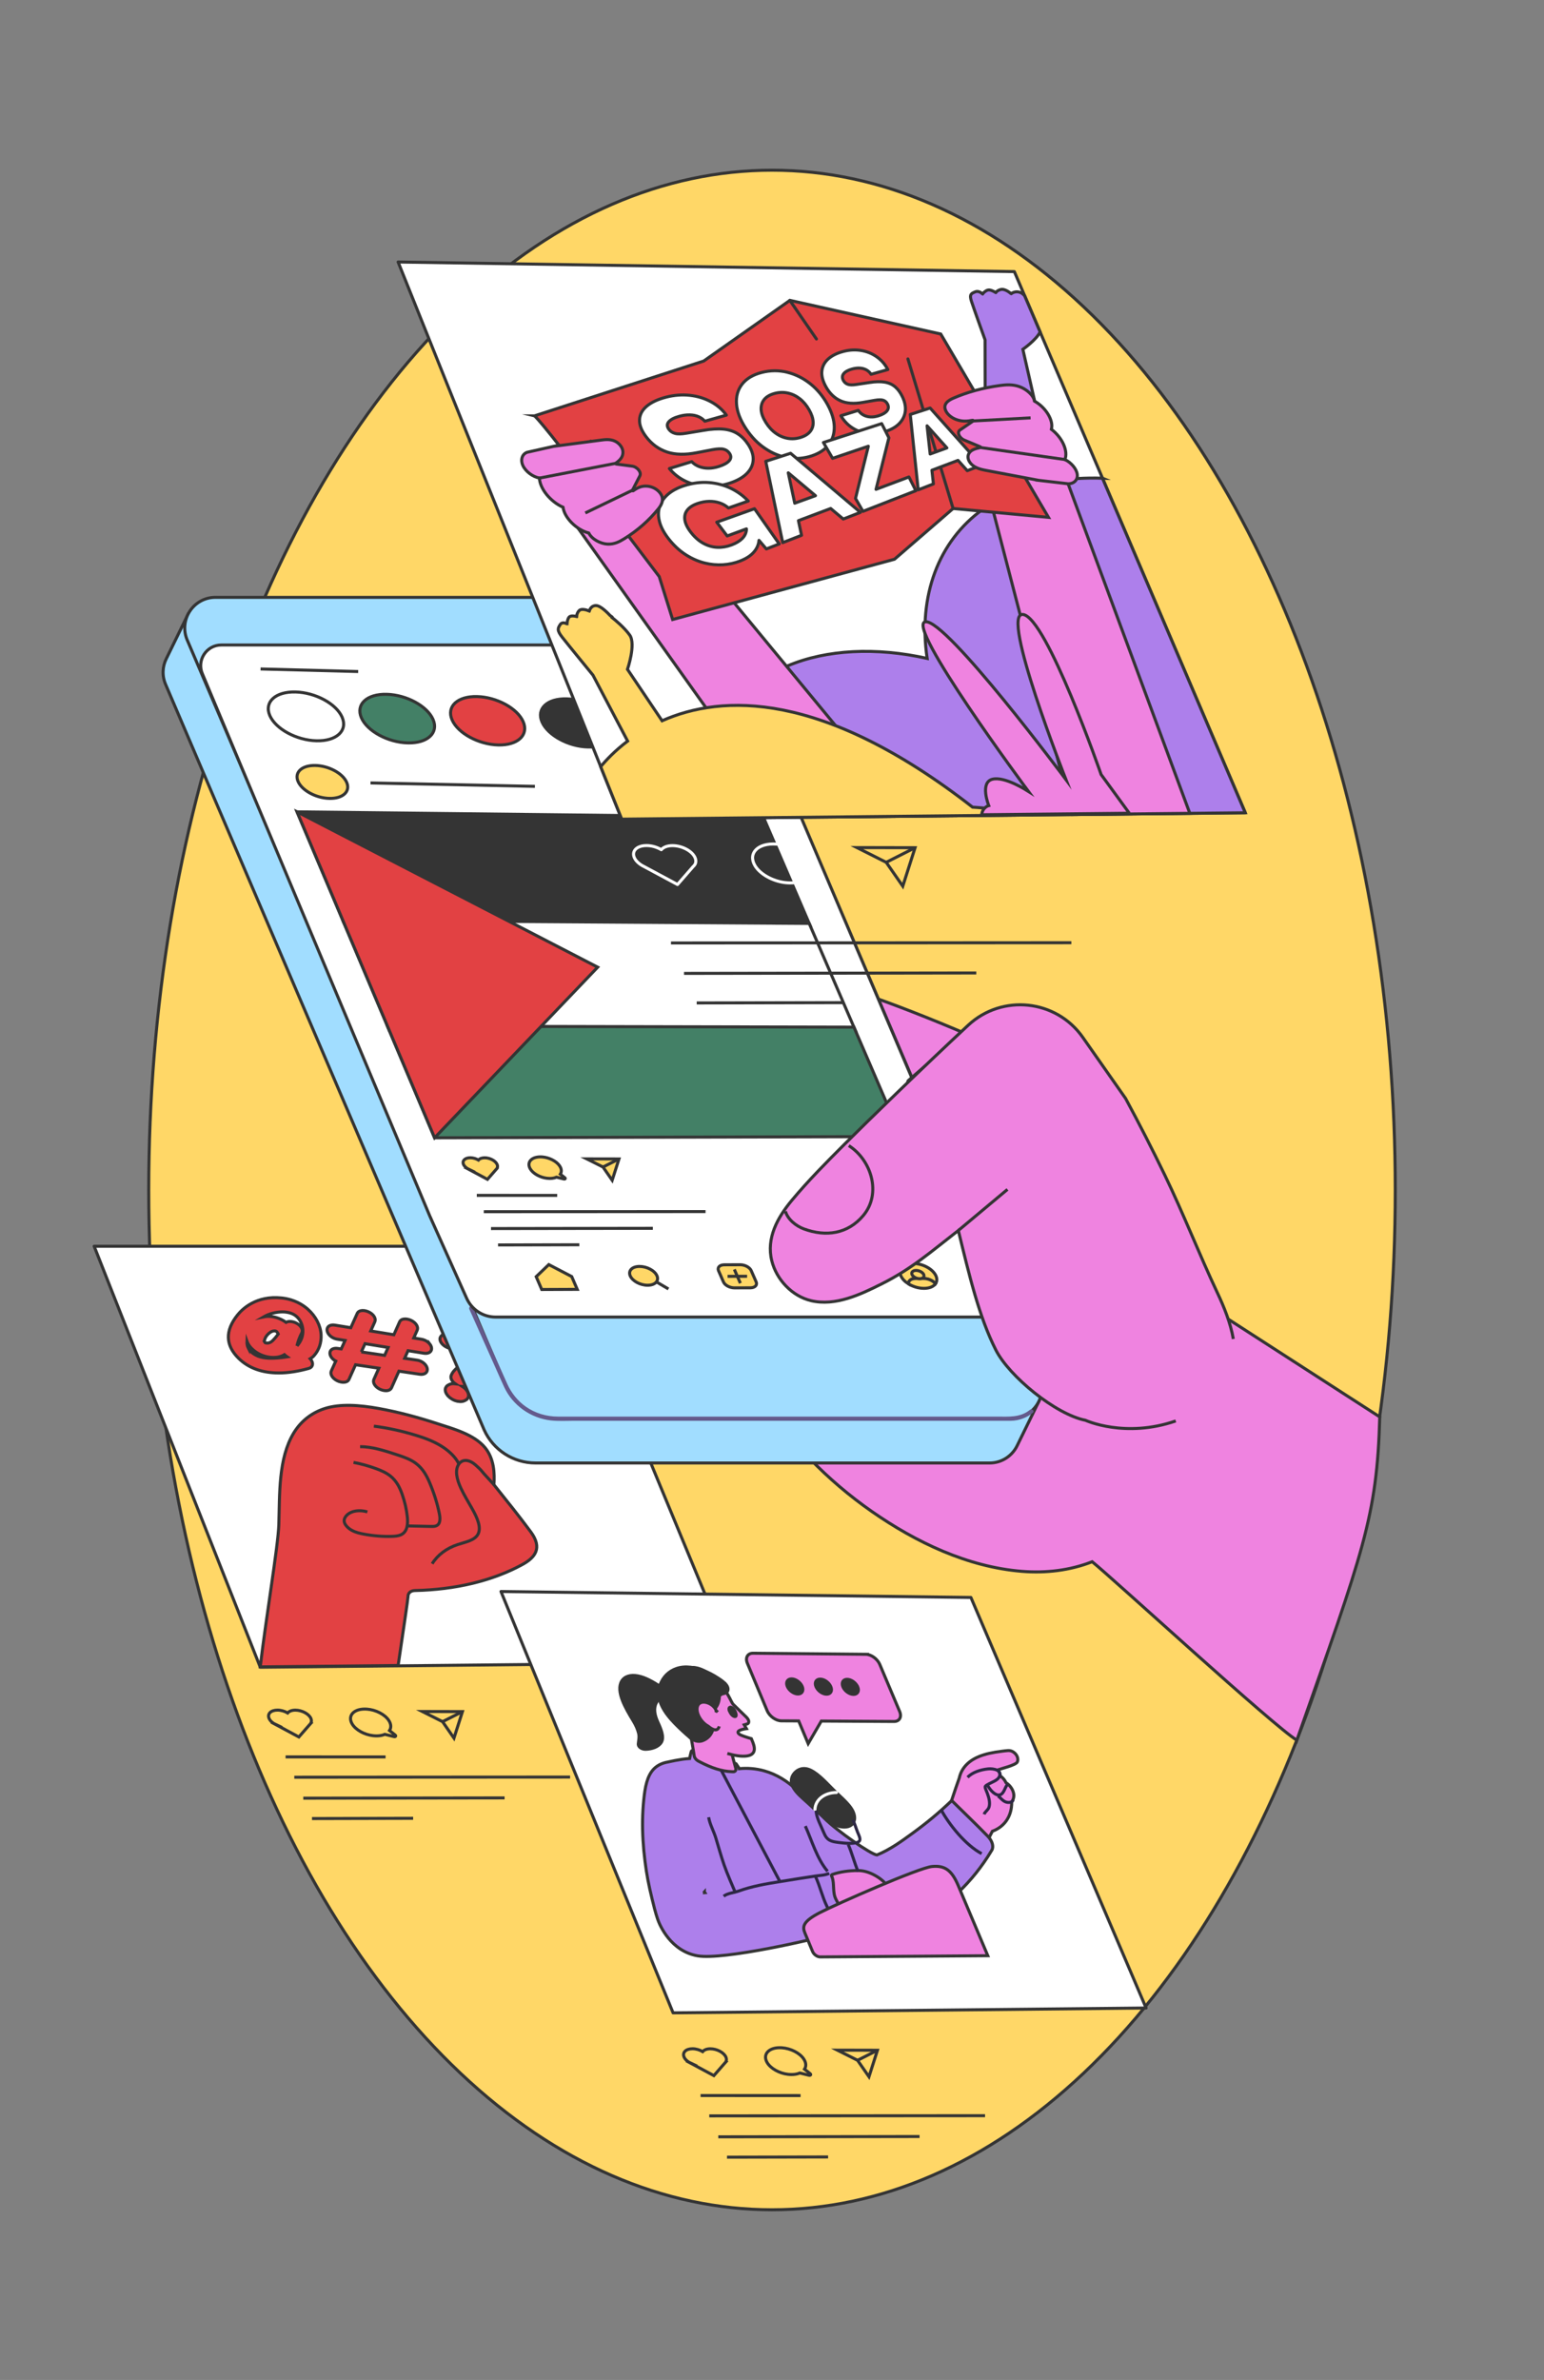 <?xml version="1.0" encoding="UTF-8"?>
<svg xmlns="http://www.w3.org/2000/svg" id="Calque_1" viewBox="0 0 510 786">
  <rect x="0" y="0" width="510" height="786" fill="#808080" stroke="none"/>
  <defs>
    <style>.cls-1{fill:#a1ddff;}.cls-1,.cls-2,.cls-3,.cls-4,.cls-5,.cls-6,.cls-7,.cls-8,.cls-9{stroke-miterlimit:10;}.cls-1,.cls-2,.cls-3,.cls-4,.cls-10,.cls-6,.cls-7,.cls-8,.cls-9{stroke:#343434;}.cls-2{fill:#438066;}.cls-3{fill:#ffd767;}.cls-4{fill:#e24143;}.cls-11{stroke:#fff;}.cls-11,.cls-5,.cls-9{fill:none;}.cls-11,.cls-10{stroke-linecap:round;stroke-linejoin:round;}.cls-5{stroke:#2d2745;}.cls-10{fill:#fff;}.cls-12{fill:#645a8c;stroke-width:0px;}.cls-6{fill:#343434;}.cls-7{fill:#ef83e0;}.cls-8{fill:#ad7feb;}</style>
  </defs>
  <ellipse class="cls-3" cx="255" cy="393" rx="205.87" ry="336.79"></ellipse>
  <line class="cls-7" x1="360.77" y1="515.79" x2="376.9" y2="503.61"></line>
  <polygon class="cls-10" points="242.21 549.03 85.97 550.62 31.1 411.58 185.33 411.58 242.21 549.03"></polygon>
  <path class="cls-4" d="M131.51,550.02c1.57-10.64,3.28-22.2,3.26-22.7-.04-1.19.87-2,2.26-2.03,13.38-.3,25.59-3.18,35.49-8.58,4.18-2.28,6.79-5.38,2.79-10.81-3.86-5.24-8.04-10.4-12.16-15.56.26-3.83.05-8.62-2.94-12.25-3.6-4.38-10.61-6.25-15.67-7.9-6.47-2.12-13.02-3.87-19.46-5.03-6.27-1.13-12.66-1.62-17.79.01-4.7,1.5-8.13,4.5-10.33,8.18-5.01,8.36-4.56,19.86-4.86,30.18-.21,6.88-4.29,31.19-6.14,46.97l45.54-.46Z"></path>
  <path class="cls-9" d="M121.35,499.32c-3.05-.89-6.04-.2-7.26,1.67-.28.42-.47.91-.4,1.48.14,1.08,1.25,2.23,2.5,2.92,1.25.69,2.62,1.01,3.94,1.26,3.16.59,6.28.84,9.25.75,1.06-.03,2.12-.12,2.97-.48,2.23-.96,2.45-3.6,2.19-6.03-.26-2.42-.83-4.89-1.7-7.38-.74-2.11-1.8-4.37-3.9-6.05-1.38-1.1-3.07-1.83-4.71-2.43-2.48-.9-4.98-1.6-7.46-2.06"></path>
  <path class="cls-9" d="M118.94,477.78c3.88-.05,8.14,1.33,12.26,2.69,2.13.7,4.35,1.45,6.18,2.82,2.37,1.77,3.64,4.24,4.61,6.55,1.4,3.35,2.45,6.7,3.12,10,.34,1.67.43,3.61-1.18,4.13-.52.17-1.15.16-1.78.14-2.55-.06-5.09-.11-7.64-.17"></path>
  <path class="cls-9" d="M123.49,470.99c4.5.58,9.1,1.57,13.67,2.96,2.83.86,5.7,1.88,8.32,3.45,2.63,1.57,5.01,3.75,6.1,6.12"></path>
  <path class="cls-9" d="M142.74,516.44c1.81-2.91,4.75-5.12,8.45-6.34,2.5-.82,5.49-1.32,6.64-3.32,1.29-2.25-.22-5.59-1.88-8.52-1.28-2.27-2.68-4.54-3.74-6.83-1.32-2.85-2.08-5.96-.6-7.97.49-.67,1.3-1.21,2.41-1.13,1.06.08,2.21.73,3.08,1.51.77.69,1.59,1.42,2.2,2.2.29.38.62.74.96,1.11l2.91,3.19"></path>
  <path class="cls-4" d="M101.68,432.37c-1.64-1.45-4.47-3.27-8.66-3.71-8.34-.88-12.96,3.62-14.55,5.61-4.19,5.2-4.05,10.04.4,14.38,3.28,3.19,7.77,4.79,13.25,4.78,3.01,0,6.31-.51,9.87-1.5.86-.24,1.32-.87,1.23-1.67-.06-.51-.33-1.05-.76-1.53.5-.28.94-.63,1.29-1.04,1.64-1.86,2.44-4.25,2.31-6.89-.15-2.98-1.78-6.13-4.37-8.41ZM82.02,445.27c-.34-.67-.48-1.45-.44-2.3.39,1.09,1.16,2.13,2.31,3.07,1.72,1.41,4.09,2.27,6.36,2.28,1.42,0,2.62-.29,3.7-.93.27.26.57.5.89.72-1.09.18-2.19.31-3.28.38-2.35.16-5.04.17-7.14-.99-1.18-.65-1.96-1.38-2.4-2.25ZM87.42,443.27c-.2-.4.03-.99.22-1.41.28-.6.75-1.17,1.36-1.65.58-.46,1.1-.67,1.64-.67.03,0,.06,0,.1,0,.34.02.57.09.84.48.14.19.25.39.33.56-.26.36-.54.71-.83,1.05l-.19.22c-.93,1.1-1.74,1.92-3.04,1.67-.33-.06-.4-.19-.43-.25ZM98.09,444.5c.02-.08.03-.15.04-.2.33-1.38.85-2.77,1.57-4.14.48-.98-.25-2.32-1.69-3.12-.7-.39-1.52-.62-2.26-.62-.47,0-.91.1-1.26.3-.49-.36-1.02-.67-1.57-.94-2.19-1.05-4.16-1.23-5.83-.88.88-.51,1.85-.9,2.89-1.18,2.36-.62,4.46-.61,6.24.03,1.79.65,2.73,2,3.2,3.02.91,1.97.67,3.78.31,4.95-.26.86-.96,2.15-1.63,2.75Z"></path>
  <path class="cls-4" d="M141.96,443.87c-.64-.81-1.67-1.39-2.75-1.57l-2.55-.42,1.15-2.58c.45-1.01-.34-2.36-1.83-3.14-1.49-.78-3.43-.85-3.99.4l-1.9,4.25-7.64-1.25,1.36-3.04c.45-1.01-.33-2.36-1.82-3.14-1.49-.78-3.44-.85-4,.4l-2.12,4.71-5.23-.85c-1.12-.18-2.02.11-2.41.77-.37.63-.22,1.51.39,2.29.63.81,1.67,1.4,2.76,1.57l2.6.42-1.27,2.81-1.16-.17c-1.12-.16-2.01.14-2.39.82-.35.64-.19,1.52.44,2.3.34.42.79.78,1.31,1.05l-1.48,3.28c-.46,1.02.33,2.37,1.83,3.16,1.49.78,3.45.85,4.02-.41l2.16-4.81,7.7,1.14-1.65,3.7c-.45,1.02.33,2.37,1.83,3.16.69.36,1.47.57,2.17.57.82,0,1.53-.3,1.84-.98l2.44-5.47,6.82,1.01c1.11.16,2-.14,2.38-.82.35-.64.18-1.52-.45-2.3-.65-.8-1.68-1.37-2.76-1.53l-4.1-.61,1.12-2.52,5.18.84c1.11.18,2.01-.11,2.4-.77.37-.63.21-1.51-.4-2.29ZM119.35,446.48l1.22-2.72,7.64,1.25-1.17,2.61-7.7-1.14Z"></path>
  <path class="cls-4" d="M162.76,443.61c-2.14-2.25-5.42-3.95-8.55-4.44-3.51-.55-6.68.22-8.49,2.06-.79.8-.39,2.17.93,3.16,1.32,1,3.35,1.45,4.33.44,1-1.01,3.26-1.59,5.5-.64.86.36,1.67.94,2.09,1.5.15.19.45.59-.15,1.3-.91,1.06-2.37,1.82-3.91,2.61-2.21,1.15-4.5,2.33-5.46,4.59-.38.9.2,2.06,1.37,2.85l-.61-.07c-.58,0-1.08.1-1.49.32l-.22.12c-.37.17-.64.42-.8.74-.2.31-.27.69-.21,1.11.05.41.22.84.51,1.25.25.4.6.77,1.03,1.11l.75.5c.56.32,1.16.54,1.76.66l.9.1h.05c.55,0,1.04-.11,1.44-.32l.22-.12c.37-.17.64-.42.79-.74.2-.31.27-.69.21-1.11-.05-.41-.22-.84-.51-1.25-.25-.4-.6-.77-1.03-1.1l-.54-.36c.13.01.26.03.39.03.83,0,1.54-.3,1.83-.99.63-1.49,2.46-2.42,4.39-3.4,1.51-.76,3.07-1.56,4.19-2.69,1.97-1.99,1.71-4.69-.71-7.22Z"></path>
  <path class="cls-4" d="M181.98,446.29c-.36-.17-.73-.34-1.11-.49v-.05c.19-1.19-.95-2.57-2.65-3.21-1.69-.64-3.11-.22-3.29.98l-.14.94c-1.85-.05-3.4.33-4.49,1.1-1.48,1.04-1.83,2.73-.95,4.52.83,1.67,2.53,3.13,3.92,4.26l-.8,5.2c-.93-.31-1.76-.7-2.52-1.17-1.02-.63-2.14-.85-3-.58-.84.26-1.28.93-1.16,1.76.12.81.77,1.65,1.73,2.24,1.27.78,2.72,1.47,4.29,2.01l-.52,3.36c-.11.74.3,1.61,1.1,2.31.85.74,2.06,1.22,3.06,1.21.05,0,.11,0,.16,0,.92-.05,1.54-.53,1.65-1.28l.65-4.26c.8.08,1.55.1,2.25.08,2.09-.06,3.6-.83,4.25-2.17.64-1.32.38-3.07-.72-4.8-1.09-1.72-2.73-3.2-4.07-4.3l.59-3.89c1.1.51,2.26.57,3.03.16.71-.38.99-1.11.73-1.9-.26-.79-.99-1.53-2-2.01ZM181.07,447.32h0s0,0,0,0c0,0,0,0,0,0ZM178.77,459.51c.13.38,0,.57-.11.7l.11-.7Z"></path>
  <path class="cls-3" d="M102.66,569.1c.25-.44.29-.98.04-1.56-.65-1.51-2.95-2.74-5.13-2.75-1.18,0-2.07.36-2.55.93-.97-.57-2.18-.94-3.36-.94-2.19,0-3.43,1.22-2.78,2.74.36.85,1.25,1.6,2.34,2.1h-.01s7.51,4.03,7.51,4.03l3.56-4.08c.15-.13.28-.27.37-.43l.03-.03h0Z"></path>
  <path class="cls-3" d="M130.53,573.01l-1.87-1.49c.6-.92.58-2.12-.28-3.4-1.29-1.93-4.26-3.45-7.14-3.66-4.21-.32-6.59,2.05-4.92,4.89,1.14,1.93,3.99,3.54,6.88,3.87,1.57.18,2.91,0,3.91-.44l3.02.75c.5.12.77-.21.41-.5Z"></path>
  <polygon class="cls-3" points="146.18 568.59 139.51 565.24 152.75 565.27 149.95 574.03 146.18 568.59"></polygon>
  <line class="cls-8" x1="146.18" y1="568.59" x2="152.75" y2="565.27"></line>
  <line class="cls-8" x1="94.33" y1="580.23" x2="127.36" y2="580.24"></line>
  <line class="cls-8" x1="97.21" y1="586.94" x2="188.31" y2="586.89"></line>
  <line class="cls-8" x1="100.18" y1="593.86" x2="166.67" y2="593.77"></line>
  <line class="cls-8" x1="103.06" y1="600.59" x2="136.46" y2="600.51"></line>
  <path class="cls-7" d="M428.36,574.71c21.98-62.54,26.47-73.66,27.39-106.76l-50.08-32.31c-6.95-4.93-19.38-36.05-32.42-53.01-4.59-5.97-26.4-26.28-32.57-30.57-9.54-6.63-51.16-23.02-59.09-24.85-14.66-3.37-15.81,8.92-30.56,13.8-12.77,4.22,17.43,67.66,10.15,78.85-7.45,11.44-11.94,38.55-10.35,41,9.78,15.01,22.39,28.03,37.09,38.28,14.61,10.19,31.69,18.36,49.65,19.81,7.9.64,15.87-.3,23.19-3.18,6.35,5.06,60.55,54.86,67.59,58.92Z"></path>
  <path class="cls-1" d="M343.01,463.05l-15.29-12.84-96.74-227.29c-3-6.7-9.66-11.01-17-11.01H72.79l-10.7-8.99-7.17,14.65h0c-1.27,2.56-1.47,5.67-.15,8.62l105.11,245.96c3,6.7,9.66,11.01,17,11.01h149.98c4.15,0,7.53-2.42,9.13-5.74h0s7.03-14.37,7.03-14.37Z"></path>
  <path class="cls-1" d="M71.17,197.29h149.98c7.34,0,14,4.31,17,11.01l105.11,245.96c3.01,6.7-1.9,14.28-9.25,14.28h-149.98c-7.34,0-14-4.31-17-11.01L61.92,211.56c-3.01-6.7,1.9-14.28,9.25-14.28Z"></path>
  <path class="cls-12" d="M340.21,465.6c-3.19,2.62-7.04,2.25-10.83,2.25h-136.03c-2.99,0-5.98,0-8.96,0-3.87,0-7.6-1.09-10.78-3.34-2.62-1.86-4.66-4.42-5.99-7.34-.32-.69-.62-1.39-.94-2.09-3.22-7.19-6.44-14.39-9.66-21.58-.27-.6-.54-1.21-.81-1.81-.36-.8-1.53-.11-1.18.69,2.83,6.33,5.66,12.65,8.49,18.98,1.01,2.25,1.98,4.52,3.03,6.76,2.82,6.04,8.73,10.21,15.33,10.98,2.61.3,5.34.12,7.96.12h137.06c2.36,0,4.73.03,7.09,0,2.57-.04,5.19-1.01,7.18-2.65.68-.56-.29-1.52-.96-.96h0Z"></path>
  <path class="cls-10" d="M324.08,434.97h-160.39c-4.12,0-7.85-2.42-9.54-6.18l-12.23-27.29-75.03-178.88c-2.02-4.51,1.28-9.61,6.22-9.61h160.39c4.12,0,7.85,2.42,9.54,6.18l77.28,181.8,9.99,24.37c2.02,4.51-1.28,9.61-6.22,9.61Z"></path>
  <path class="cls-6" d="M301.03,357.81c4.88-4.31,9.87-8.52,14.94-12.61,1.07-.86,2.14-1.72,3.24-2.54.69-.52.01-1.71-.69-1.18-4.97,3.74-9.72,7.82-14.44,11.87-1.35,1.16-2.69,2.32-4.02,3.49-.66.58.31,1.54.96.96h0Z"></path>
  <path class="cls-10" d="M113.01,236.87c1.92,4.45-1.86,7.93-8.45,7.78s-13.53-3.9-15.45-8.36c-1.91-4.46,1.9-7.93,8.5-7.76,6.59.17,13.48,3.9,15.4,8.34Z"></path>
  <path class="cls-3" d="M114.52,258.4c1.29,3-1.25,5.37-5.68,5.28s-9.1-2.6-10.39-5.61,1.27-5.36,5.71-5.27,9.07,2.6,10.36,5.6Z"></path>
  <path class="cls-2" d="M143.04,237.6c1.93,4.43-1.79,7.9-8.33,7.75-6.55-.15-13.43-3.88-15.35-8.32s1.84-7.9,8.38-7.73c6.53.17,13.38,3.88,15.3,8.3Z"></path>
  <path class="cls-4" d="M172.8,238.31c1.94,4.41-1.73,7.86-8.21,7.72-6.49-.15-13.33-3.86-15.26-8.28-1.93-4.42,1.77-7.86,8.26-7.7,6.47.16,13.28,3.86,15.21,8.26Z"></path>
  <path class="cls-6" d="M202.3,239.02c1.95,4.39-1.67,7.83-8.09,7.68-6.43-.15-13.23-3.84-15.17-8.24-1.94-4.4,1.71-7.83,8.13-7.66,6.41.16,13.18,3.84,15.12,8.23Z"></path>
  <path class="cls-10" d="M231.53,239.73c1.96,4.37-1.61,7.8-7.97,7.65-6.37-.15-13.13-3.82-15.08-8.21s1.65-7.79,8.02-7.63c6.36.16,13.08,3.82,15.03,8.19Z"></path>
  <line class="cls-8" x1="122.38" y1="258.57" x2="176.69" y2="259.7"></line>
  <line class="cls-8" x1="86.07" y1="220.93" x2="118.31" y2="221.78"></line>
  <path class="cls-3" d="M164.18,385.83c.2-.36.23-.79.03-1.25-.52-1.22-2.37-2.21-4.12-2.21-.95,0-1.67.29-2.05.75-.78-.46-1.75-.76-2.7-.76-1.76,0-2.76.98-2.24,2.2.29.68,1.01,1.28,1.88,1.69h-.01s6.04,3.24,6.04,3.24l2.86-3.28c.12-.1.22-.22.3-.34l.02-.03h0Z"></path>
  <path class="cls-3" d="M203.96,225.43c.19-.33.21-.73.02-1.17-.51-1.15-2.28-2.11-3.96-2.16-.91-.02-1.59.23-1.96.65-.75-.45-1.68-.75-2.59-.77-1.68-.04-2.63.85-2.12,2,.28.64.97,1.22,1.81,1.62h-.01s5.8,3.16,5.8,3.16l2.71-2.99c.11-.09.21-.2.28-.31l.02-.03h0Z"></path>
  <path class="cls-3" d="M186.59,388.98l-1.51-1.2c.48-.74.47-1.7-.23-2.74-1.04-1.55-3.43-2.77-5.74-2.95-3.38-.25-5.3,1.65-3.96,3.93.91,1.55,3.21,2.85,5.53,3.11,1.26.15,2.34,0,3.14-.36l2.43.6c.4.1.62-.17.33-.4Z"></path>
  <polygon class="cls-3" points="199.18 385.42 193.81 382.73 204.46 382.75 202.21 389.79 199.18 385.42"></polygon>
  <line class="cls-8" x1="199.18" y1="385.42" x2="204.46" y2="382.75"></line>
  <polygon class="cls-3" points="218.68 225.93 213.51 223.28 223.76 223.56 221.62 230.09 218.68 225.93"></polygon>
  <line class="cls-8" x1="218.68" y1="225.93" x2="223.76" y2="223.56"></line>
  <line class="cls-8" x1="157.49" y1="394.78" x2="184.05" y2="394.79"></line>
  <line class="cls-8" x1="159.8" y1="400.17" x2="233.05" y2="400.13"></line>
  <line class="cls-8" x1="162.19" y1="405.74" x2="215.65" y2="405.66"></line>
  <line class="cls-8" x1="164.51" y1="411.15" x2="191.36" y2="411.09"></line>
  <polygon class="cls-3" points="190.67 425.82 178.94 425.87 177.11 421.63 181.27 417.64 188.84 421.59 190.67 425.82"></polygon>
  <path class="cls-3" d="M217,421.34c.75,1.71-.62,3.11-3.06,3.12-2.44.01-5.02-1.37-5.77-3.09-.74-1.72.63-3.11,3.07-3.12,2.44,0,5.02,1.37,5.76,3.09Z"></path>
  <line class="cls-8" x1="220.8" y1="425.69" x2="216.82" y2="423.36"></line>
  <path class="cls-3" d="M247.86,425.31l-5.26.02c-1.53,0-3.15-.86-3.63-1.94l-1.63-3.72c-.47-1.08.38-1.96,1.91-1.96l5.26-.02c1.53,0,3.15.86,3.62,1.94l1.63,3.71c.47,1.08-.38,1.96-1.9,1.97Z"></path>
  <line class="cls-8" x1="242.56" y1="419.23" x2="244.55" y2="423.79"></line>
  <line class="cls-8" x1="246.78" y1="421.5" x2="240.33" y2="421.52"></line>
  <path class="cls-8" d="M276.46,425.62h-2.27c-2.43.02-5.01-1.37-5.78-3.09l-.71-1.61c-.76-1.72.59-3.12,3.02-3.13h2.27c2.42-.02,5,1.37,5.77,3.09l.71,1.61c.76,1.72-.58,3.12-3.01,3.13Z"></path>
  <line class="cls-8" x1="267.24" y1="419.85" x2="278.28" y2="419.81"></line>
  <path class="cls-3" d="M302.45,422.24h2.64c1.52-.02,3.12.72,3.92,1.73.5-.71.59-1.63.14-2.62-1.02-2.27-4.42-4.1-7.61-4.09s-4.96,1.86-3.95,4.14c.44.99,1.34,1.9,2.49,2.61-.09-1.01.84-1.76,2.36-1.76Z"></path>
  <path class="cls-3" d="M305.22,425.49c1.8,0,3.14-.6,3.79-1.52-.8-1-2.4-1.74-3.92-1.74h-2.64c-1.52.02-2.45.77-2.36,1.78,1.47.91,3.34,1.49,5.14,1.48Z"></path>
  <path class="cls-3" d="M305.11,420.93c.34.76-.25,1.37-1.31,1.38s-2.2-.61-2.54-1.36.25-1.37,1.31-1.38,2.2.61,2.54,1.36Z"></path>
  <polygon class="cls-8" points="297.65 389.63 291.97 387.48 288.2 389.62 285.21 382.92 294.66 382.94 297.65 389.63"></polygon>
  <polygon class="cls-6" points="267.6 305.69 113.55 304.68 98.12 268.12 252.15 269.86 267.6 305.69"></polygon>
  <polygon class="cls-10" points="282.81 340.96 128.74 340.66 113.24 303.94 267.29 304.97 282.81 340.96"></polygon>
  <polygon class="cls-2" points="297.65 375.36 143.55 375.77 127.99 338.89 282.06 339.22 297.65 375.36"></polygon>
  <polygon class="cls-4" points="98.12 268.12 197.42 319.42 143.55 375.77 98.12 268.12"></polygon>
  <path class="cls-7" d="M407.38,442.21c-.93-5.31-3.06-10.58-5.27-15.26-6.02-12.8-11.19-26.07-17.36-38.86-4.13-8.54-8.45-16.99-12.96-25.33l-14.13-20.16c-8.79-12.55-26.65-14.44-37.87-4-15.32,14.26-33.04,31.49-40.75,39.2-6.02,6.03-12.11,12.14-17.56,18.71-4.64,5.59-8.41,12.37-6.56,19.85,1.54,6.22,6.7,11.73,13.01,13.21,8.02,1.88,16.24-2.02,23.25-5.53,9.9-4.95,16.33-10.64,25.37-17.66,3.55,14.56,6.81,28.48,12.4,39.49,4.39,8.64,19.66,21.22,29.61,23.2,0,0,13.06,6.01,29.81.2"></path>
  <path class="cls-7" d="M280.37,378.36c7.46,4.76,10.89,15.81,4.77,23.09-5.11,6.08-12.32,7.09-19.58,4.42-2.56-.94-5.32-3.09-6.13-5.82"></path>
  <line class="cls-7" x1="316.56" y1="406.37" x2="332.78" y2="392.81"></line>
  <polygon class="cls-10" points="335.05 89.7 131.5 86.53 205.38 270.53 411.34 268.43 335.05 89.7"></polygon>
  <path class="cls-8" d="M364.17,157.93c-5.7-.19-11.2.16-16.38,1.06l-9.93-43.63s4.37-3.03,5.7-5.72l-5.11-11.96c-.39-.45-.81-.82-1.26-1.02-1.52-.67-2.7,0-3.07.25-.04-.04-.09-.07-.15-.09-.07-.02-.12,0-.16.03-.51-.41-2.02-1.5-3.13-1.26-1.01.22-1.49.69-1.67.92-.05-.03-.11-.06-.16-.06-.06,0-.11.02-.13.06-.48-.29-1.72-.96-2.51-.69-.77.26-1.34.88-1.56,1.15-.06-.05-.14-.08-.2-.07-.03,0-.05.01-.06.03-.37-.31-1.3-.96-2.26-.55-1.24.53-2.02.76-1.25,3.12.77,2.37,4.5,12.73,4.5,12.73l.1,55.39c-.28.19-.57.38-.84.58-14.63,10.47-21.45,28.62-18.39,49.25-16.91-3.79-33.2-2.95-45.99,2.41-12.86,5.39-22.12,15.34-26.12,28.1l43.02,21.83,134.16-1.37-47.17-110.5Z"></path>
  <path class="cls-7" d="M208.81,141.35s.01,0,.02,0l14.56,6.05c.23.1.44.03.47-.15.03-.18-.12-.41-.37-.5l-14.03-5.83,4.97-9.98c.08-.16-.04-.39-.26-.52-.22-.13-.46-.12-.54.04l-5.15,10.33c-.04.09-.03.2.04.31.06.11.17.2.29.25Z"></path>
  <polygon class="cls-7" points="393.01 268.61 352.8 159.76 324.13 153.65 354.14 269.01 393.01 268.61"></polygon>
  <polygon class="cls-7" points="185.02 166.12 258 268.56 289.77 256.35 210.76 160.62 185.02 166.12"></polygon>
  <path class="cls-4" d="M176.53,137.34s1.18.29,21.16,26.63l20.06,26.45,4.43,14.18,73.28-19.91,19.37-16.75,31.49,2.92-35.58-60.55-49.83-11.11-28.46,20.03-55.9,18.11Z"></path>
  <line class="cls-10" x1="260.89" y1="99.2" x2="269.68" y2="111.96"></line>
  <line class="cls-10" x1="195.17" y1="145.68" x2="206.4" y2="162.2"></line>
  <line class="cls-10" x1="314.82" y1="167.94" x2="299.89" y2="118.53"></line>
  <path class="cls-10" d="M238.97,141.73c-1.83-.18-4.05-.05-6.66.41l-5.58.93c-1.62.28-2.87.31-3.74.07-.88-.24-1.57-.68-2.05-1.34-.67-.92-.69-1.76-.04-2.51.65-.75,1.82-1.35,3.5-1.81,1.24-.34,2.39-.49,3.46-.46,1.06.03,2.01.22,2.85.58s1.54.86,2.1,1.51l7.12-2.01c-1.31-1.82-3.01-3.29-5.09-4.41-2.11-1.14-4.43-1.85-6.96-2.13-2.57-.28-5.17-.09-7.82.59-2.72.7-4.86,1.69-6.4,2.97s-2.35,2.8-2.42,4.54c-.07,1.73.67,3.61,2.21,5.63,1.87,2.44,4.18,4.1,6.93,5.01,2.7.89,5.98.95,9.81.2l5.09-.98c1.7-.31,2.95-.37,3.76-.16.81.21,1.45.65,1.91,1.33.61.88.59,1.7-.05,2.45-.64.75-1.79,1.39-3.46,1.92-1.21.38-2.37.58-3.48.57-1.12,0-2.14-.19-3.08-.56-.94-.37-1.74-.9-2.39-1.6l-7.39,2.27c1.49,1.83,3.35,3.26,5.55,4.27,2.18,1,4.53,1.54,7.04,1.63,2.49.09,4.98-.29,7.47-1.12,2.41-.8,4.25-1.85,5.54-3.16,1.29-1.31,1.98-2.77,2.08-4.4.1-1.64-.45-3.36-1.65-5.19-.99-1.49-2.13-2.66-3.44-3.5-1.31-.84-2.88-1.35-4.69-1.54Z"></path>
  <path class="cls-10" d="M260.08,122.95c-2.79-.69-5.62-.68-8.48.06-2.87.74-5.04,2.03-6.47,3.86-1.43,1.84-2.05,4.04-1.85,6.58.19,2.52,1.22,5.21,3.06,8.03s3.94,4.98,6.4,6.63c2.41,1.63,4.96,2.65,7.63,3.08,2.63.42,5.21.21,7.75-.63,2.53-.84,4.4-2.09,5.65-3.75,1.24-1.66,1.84-3.62,1.8-5.88-.05-2.28-.8-4.74-2.27-7.41s-3.38-4.98-5.65-6.78c-2.31-1.83-4.83-3.1-7.58-3.78ZM268.6,139.34c.05,1.21-.26,2.25-.96,3.13-.69.88-1.75,1.54-3.17,1.99-1.41.44-2.81.55-4.21.32s-2.74-.79-3.98-1.67c-1.26-.88-2.36-2.08-3.31-3.59-.95-1.52-1.48-2.93-1.56-4.22-.08-1.29.25-2.4.99-3.33.74-.92,1.87-1.59,3.37-2.01s2.99-.47,4.44-.16c1.43.31,2.75.93,3.95,1.87,1.2.93,2.22,2.14,3.08,3.64.85,1.48,1.3,2.82,1.35,4.04Z"></path>
  <path class="cls-10" d="M295.7,127.77c-.95-.81-2.11-1.33-3.48-1.56-1.38-.23-3.08-.19-5.09.13l-4.29.64c-1.24.2-2.19.17-2.83-.07-.65-.24-1.13-.67-1.45-1.28-.44-.85-.4-1.6.14-2.25.54-.65,1.46-1.15,2.76-1.51.96-.26,1.84-.36,2.64-.3.8.06,1.5.27,2.12.62s1.11.82,1.49,1.43l5.55-1.56c-.88-1.69-2.06-3.07-3.57-4.15-1.52-1.09-3.23-1.81-5.13-2.14-1.92-.34-3.9-.25-5.93.28-2.1.54-3.77,1.36-5.01,2.45-1.24,1.1-1.96,2.42-2.14,3.98-.18,1.55.25,3.26,1.26,5.12,1.23,2.26,2.85,3.84,4.86,4.75,1.98.9,4.45,1.08,7.4.55l3.93-.69c1.32-.22,2.27-.22,2.88,0,.6.22,1.06.65,1.37,1.28.4.82.33,1.56-.21,2.22-.54.66-1.46,1.19-2.77,1.6-.95.3-1.85.43-2.69.38s-1.62-.25-2.3-.62c-.69-.37-1.26-.89-1.7-1.54l-5.75,1.77c1,1.72,2.3,3.07,3.9,4.08,1.58,1,3.33,1.58,5.24,1.76s3.81-.06,5.78-.71c1.9-.63,3.38-1.51,4.45-2.65,1.07-1.14,1.7-2.44,1.89-3.92.19-1.49-.12-3.08-.92-4.78-.66-1.39-1.45-2.49-2.39-3.3Z"></path>
  <path class="cls-10" d="M240.2,177.01l6.35-2.35c0,.12.01.23,0,.35-.09,1.06-.55,2.01-1.39,2.85-.84.84-2.01,1.54-3.52,2.11-1.56.59-3.12.85-4.68.79-1.58-.06-3.09-.49-4.55-1.27-1.47-.79-2.82-1.95-4.05-3.49-1.22-1.53-1.94-2.94-2.14-4.21s.06-2.39.79-3.32c.73-.93,1.88-1.67,3.45-2.2,1.29-.44,2.56-.67,3.8-.69,1.23-.02,2.4.16,3.5.53,1.09.37,2.04.93,2.85,1.66l6.55-2.29c-1.64-1.74-3.55-3.14-5.74-4.19-2.23-1.07-4.64-1.71-7.25-1.92-2.64-.21-5.39.14-8.22,1.05-2.15.69-3.92,1.63-5.3,2.82-1.38,1.19-2.32,2.59-2.81,4.19-.49,1.6-.45,3.35.11,5.24.56,1.87,1.68,3.82,3.35,5.84s3.46,3.6,5.43,4.83c1.94,1.22,3.95,2.08,6.02,2.6,2.05.51,4.07.7,6.08.57,1.98-.13,3.87-.54,5.66-1.24,1.86-.73,3.28-1.62,4.28-2.68.99-1.06,1.61-2.23,1.85-3.53.04-.2.05-.41.08-.61l2.43,2.85,4.26-1.66-8.17-11.63-12.47,4.45,3.44,4.54Z"></path>
  <path class="cls-10" d="M252.94,152.36l5.6,26.85,6.22-2.42-1.03-4.84,10.65-4.02,4.16,3.49,5.67-2.21-23.07-19.51-8.21,2.66ZM262.51,166.19l-2.14-10.04,8.99,7.55-6.86,2.49Z"></path>
  <polygon class="cls-10" points="293.61 144.59 291.23 139.9 271.98 146.14 275.01 151.37 286.82 147.37 282.58 164.61 285.05 168.88 302.53 162.06 300.23 157.52 289.36 161.61 293.61 144.59"></polygon>
  <path class="cls-10" d="M319.51,155.45l4.62-1.8-16.9-18.9-6.56,2.13,2.62,24.9,5.03-1.96-.5-4.52,8.62-3.26,3.06,3.41ZM307.24,149.94l-1.02-9.31,6.55,7.3-5.53,2.01Z"></path>
  <path class="cls-7" d="M182.95,147.4c5.31-.7,10.61-1.39,15.89-2.09,1.76-.23,3.89-.36,5.65,1.34.78.76,1.22,1.7,1.26,2.54.11,1.84-1.13,2.89-2.41,3.83-.08.06.01.21.15.23l5.3.7c1.7.22,3.16,2.04,2.57,3.19l-2.45,4.76c-.06.11.15.26.25.19,1.3-.94,2.74-1.76,4.86-1.51,1.28.15,2.68.77,3.65,1.81,2.01,2.15.98,4.19-.19,5.64-3.09,3.84-6.88,7.17-11.27,9.89-1.56.97-3.3,1.89-5.55,1.78s-5.15-1.58-6.18-3.66c-4.07-1.06-8.05-5.04-8.5-8.51-4.2-1.86-7.65-6.13-7.81-9.65-2.17-.39-4.51-2.14-5.42-4.06-.91-1.92-.32-3.84,1.37-4.45l8.84-1.98Z"></path>
  <line class="cls-7" x1="203.35" y1="153.02" x2="178.17" y2="157.89"></line>
  <line class="cls-7" x1="208.91" y1="161.9" x2="193.33" y2="169.41"></line>
  <path class="cls-7" d="M342.94,158.61c-5.76-1.09-11.53-2.18-17.31-3.27-1.92-.36-4.2-.92-5.39-2.83-.53-.85-.62-1.74-.35-2.42.59-1.5,2.29-1.94,3.98-2.29.11-.02.07-.17-.06-.23l-5.27-2.21c-1.69-.71-2.52-2.61-1.46-3.33l4.38-3c.1-.07-.05-.25-.18-.23-1.71.33-3.53.53-5.65-.33-1.28-.52-2.5-1.45-3.11-2.58-1.27-2.33.59-3.61,2.36-4.38,4.69-2.04,9.88-3.44,15.44-4.19,1.97-.27,4.1-.43,6.38.36,2.28.79,4.71,2.84,4.99,4.79,3.79,2.1,6.4,6.45,5.59,9.3,3.63,2.76,5.6,7.19,4.47,10.01,2.09.98,3.85,3.08,4.08,4.88.24,1.8-1.08,3.14-3.04,3.11l-9.86-1.15Z"></path>
  <line class="cls-7" x1="351.76" y1="151.77" x2="323.87" y2="147.8"></line>
  <line class="cls-7" x1="321.46" y1="139.03" x2="340.42" y2="138"></line>
  <path class="cls-3" d="M205.38,270.53l135.91-1.39c-11.86-2.14-20.04-2.57-20.04-2.57-49.73-38.73-82.91-37.25-102.56-28.53l-11.43-16.99s2.86-8.34.75-11.3c-1.83-2.57-4.95-5.1-5.75-5.73,0,0,0,0,0,0,.06-.07.02-.2-.09-.28-.07-.05-.3-.22-.61-.43-.98-1.05-3.16-3.22-4.58-3.31-1.54-.1-2.12,1.18-2.28,1.64-.05-.03-.11-.04-.16-.03-.06.01-.1.05-.11.1-.61-.24-2.37-.83-3.11-.07-.68.69-.81,1.45-.83,1.79-.06-.02-.11-.02-.16,0-.05.02-.07.07-.07.13-.53-.12-1.85-.34-2.33.31-.47.64-.59,1.6-.62,1.99-.07-.03-.15-.03-.19.01-.02.02-.03.04-.04.06-.46-.2-1.52-.52-2.06.37-.7,1.15-1.19,1.75.66,4.12,1.84,2.36,10.18,12.55,10.18,12.55l11.45,21.78c-4.18,3.17-7.12,6.3-8.9,8.45l6.96,17.34Z"></path>
  <path class="cls-7" d="M373.03,268.58l-9.32-12.79s-17.99-51.84-25.78-52.85c-7.79-1.03,14.18,54.56,14.18,54.56,0,0-39.57-53.12-46.44-52.15-6.82.96,33.26,54.98,34.05,56.04-.38-.24-7.79-5.09-11.92-4.04-4.26,1.07-1.21,8.7-1.21,8.7,0,0-2.06.53-2.34,3.03l48.78-.5Z"></path>
  <path class="cls-11" d="M229.54,285.52c.37-.64.41-1.42.05-2.26-.95-2.2-4.28-3.98-7.45-3.99-1.72,0-3.01.53-3.7,1.35-1.41-.83-3.16-1.37-4.88-1.37-3.17,0-4.98,1.77-4.04,3.97.53,1.23,1.82,2.32,3.39,3.05h-.02s10.9,5.85,10.9,5.85l5.16-5.92c.22-.19.4-.39.54-.62l.04-.05h0Z"></path>
  <path class="cls-11" d="M270.01,291.2l-2.72-2.17c.87-1.34.84-3.08-.41-4.94-1.87-2.8-6.19-5.01-10.37-5.32-6.11-.46-9.57,2.98-7.14,7.1,1.65,2.8,5.79,5.14,9.98,5.62,2.28.26,4.22,0,5.68-.65l4.39,1.08c.72.18,1.11-.31.59-.73Z"></path>
  <polygon class="cls-3" points="292.72 284.79 283.04 279.92 302.26 279.96 298.2 292.67 292.72 284.79"></polygon>
  <line class="cls-8" x1="292.72" y1="284.79" x2="302.26" y2="279.96"></line>
  <line class="cls-8" x1="217.45" y1="301.68" x2="265.41" y2="301.69"></line>
  <line class="cls-8" x1="221.63" y1="311.42" x2="353.88" y2="311.34"></line>
  <line class="cls-8" x1="225.94" y1="321.47" x2="322.47" y2="321.33"></line>
  <line class="cls-8" x1="230.13" y1="331.23" x2="278.61" y2="331.13"></line>
  <polygon class="cls-10" points="378.57 663.16 222.33 664.76 165.48 525.61 320.7 527.57 378.57 663.16"></polygon>
  <path class="cls-7" d="M334.83,578.69c-.69-.5-1.36-.59-1.99-.54-.69.05-1.37.14-2.05.23-1.36.17-2.7.38-3.99.67-2.44.55-4.72,1.41-6.51,2.8-1.7,1.33-2.96,3.11-3.44,5.37-.39,1.1-.78,2.21-1.16,3.32-.88,2.56-1.72,5.14-2.53,7.75-.11.35.22.71.57.88,3.14,3.41,6.56,6.63,10.19,9.59-.19.56.91,1.42,1.24.88.94-1.58,1.82-3.2,2.64-4.86,3.46-1.28,5.76-4.07,6.27-7.83.08-.6.12-1.23.12-1.86.49-.72.81-1.57.65-2.64-.19-1.34-1.15-2.82-2.54-3.69-.38-.86-1.09-1.72-1.93-2.29.03-.55-.38-1.38-.77-1.97,1.02-.37,5.88-1.53,6.41-2.56.44-.86.13-2.31-1.17-3.24Z"></path>
  <path class="cls-5" d="M319.61,586.98c1.5-1.63,4.24-2.53,6.78-2.79,1.71-.18,4.96.39,3.59,2.78-.56.98-2.2,1.57-3.2,2.1-1.89,1-1.55.81-.66,3.18.6,1.59.97,3.29.56,4.58-.31.99-1.3,1.42-1.62,2.36"></path>
  <path class="cls-5" d="M326.27,589.73c.6,1.14,2.09,2.95,3.43,3.08,1.95.19,2.22-2.84,3.14-3.49"></path>
  <path class="cls-5" d="M329.65,593.14c.91.61,1.48,1.58,2.56,1.97,1.02.37,2.21.11,2.46-.67"></path>
  <path class="cls-8" d="M326.34,606.5c-3.89-4.02-7.98-7.9-11.97-11.85-4.24,4.06-8.39,7.49-13.06,10.87-3.23,2.34-7.18,5.29-11.66,7.1-1.94-.18-13.32-8.06-17.34-12.12-3.03-3.07-5.77-6.37-8.99-9.28-1.61-1.46-3.33-2.81-5.17-3.91-1.84-1.1-3.75-1.91-5.64-2.45-2.92-.82-5.72-.99-8.31-.74,0-.02,0-.02,0-.02,0,0-.85-1.34-1.03-1.57s-.57-.05-.57-.05c0,0-2.8.7-8.27-1.3-2.5-.92-5.12-2.78-5.29-2.92-.21-.17-.46-.19-.62,0-.16.18-.63,2.5-.63,2.5-3.02.17-7.13,1.15-7.13,1.15h0c-1.82.3-3.41,1.02-4.63,2.23-1.19,1.19-1.93,2.79-2.41,4.47-.52,1.82-.77,3.77-.97,5.72-.23,2.17-.36,4.38-.4,6.61-.08,4.5.21,9.1.8,13.75.58,4.63,1.21,7.77,2.34,12.44.54,2.22,1.08,4.45,1.83,6.66.7,2.08,4.35,10.62,13.23,12.14,8.51,1.46,39.02-5.5,45.05-7.4,1.27-.4,2.82-.93,4.38-1.54,2.23-.88,1-3.78.44-5.3-.84-2.27-2.03-5.29-3.09-7.81,1.86.97,3.72,1.9,5.59,2.79,7.94,3.77,16.87,7.29,23.43,5.19,3.36-1.08,6.09-3.14,8.52-5.27,4.43-3.89,8.24-8.39,11.44-13.3.48-.74.95-1.49,1.4-2.25.7-1.18.16-3.06-1.28-4.55ZM232.67,624.81c.06.09.11.19.17.28-.08.01-.14.03-.16.03,0-.11,0-.21,0-.32Z"></path>
  <path class="cls-7" d="M243.02,583.97c.19.69-.19,1.19-.88,1.16-.12,0-.22,0-.3-.01-3.51-.1-6.96-1.32-10.68-3.25-.2-.1-.4-.21-.6-.32-.67-.38-1.17-1.05-1.26-1.67-.09-.63-.19-1.27-.3-1.91-.29-1.72-.56-3.43-.93-5.16-.41-1.92-.9-3.87-1.47-5.82,4.47,2.41,8.94,4.82,13.41,7.23.06-.32.39-.41.74-.34.18,1.8.6,3.68,1.06,5.53.37,1.48.78,3.03,1.21,4.55Z"></path>
  <path class="cls-6" d="M280.99,596.92c-1.39-1.91-3.51-3.7-5.25-5.39-2.31-2.24-5.15-5.59-8.04-6.95-2.37-1.11-4.26-.23-5.34,1.03-.91,1.07-1.42,2.64-.49,4.48,1.01,2,3.06,3.64,4.8,5.22,1.8,1.63,3.57,3.31,5.42,4.87,1.65,1.38,3.52,2.64,5.41,3.07,1.96.44,3.73-.02,4.45-1.37.71-1.33.31-3.21-.96-4.96Z"></path>
  <path class="cls-7" d="M240.25,579.09c2.22.66,4.64,1.11,6.56.82.94-.15,1.78-.54,2.15-1.32.4-.85.17-1.97-.25-3.09-.16-.43-.33-.86-.52-1.29-1.37-.4-3.33-1.02-3.89-1.41-.89-.63-.62-1.13.35-1.47.62-.22,1.4-.37,1.9-.44-.24-.42-.48-.84-.73-1.27.62-.2,1.31-.19,1.47-.74.25-.88-.72-1.76-1.31-2.31-.19-.17-3.69-3.57-3.88-3.78-.2-.22-.97-1.78-1.1-2.03-1.31-2.48-2.89-4.76-5.22-6.78-7.63-6.61-13.06-2.41-13.81,4.97-.34,3.4-4.31,3.86-1.42,7.39"></path>
  <path class="cls-6" d="M239.71,556.2c-.65-.75-1.56-1.36-2.38-1.91-.85-.56-1.71-1.08-2.6-1.54-3.5-1.81-7.17-2.64-10.15-2.02-2.86.59-4.98,2.37-6.12,4.71-.61,1.25-.98,2.68-.88,4.29.1,1.66.78,3.45,1.85,5.17,1.26,2.03,2.99,3.89,4.8,5.63.89.86,1.8,1.71,2.74,2.53.13.12.27.23.4.33.29.3.61.58.97.83,1.35.94,2.67,1.05,3.74.65,1.82-.67,3.03-2.11,3.47-3.95.24-1.02.24-2.17-.02-3.38-.06-.26-1.14-1.11-1.39-1.28,2.08-1.73,3.47-3.18,3.48-6.23.06,0,.78-.56.85-.58.75-.13,1.54-.32,1.86-.95.33-.65.09-1.5-.61-2.31Z"></path>
  <path class="cls-6" d="M240.8,564.63c-.11-.61.26-1.12,1.07-.62.78.49,1.29,1.83,1.29,2.45,0,.17-.04.33-.18.41-.18.1-.48.03-.73-.12-.73-.43-1.11-1.21-1.37-1.85-.04-.09-.07-.18-.08-.27Z"></path>
  <path class="cls-7" d="M237.1,565.43c-.16-.17-.36-.29-.56-.36,0-.17-.07-.37-.18-.57-.93-1.68-3.14-2.63-4.53-2.29-1.54.37-1.87,1.97-1.37,3.62.48,1.59,1.78,3.36,3.51,4.29,0,0,2.9,2.64,3.59.02"></path>
  <path class="cls-6" d="M218.19,557.04c-2.38-1.57-4.95-3.08-7.47-3.56-2.43-.46-4.4.1-5.37,1.71-2.01,3.34,1.24,8.95,3.82,13.17.82,1.34,1.45,2.73,1.77,4.07.3,1.28,0,2.3-.1,3.43-.12,1.23,1.36,1.89,2.43,1.86,2.12-.07,4.26-.78,5.19-2.32,1.01-1.68-.1-4.35-1.13-6.58-1.13-2.45-1.5-4.62-.54-6.44.18-.35.4-.67.66-.97.65-.77,1.72-1.28,1.5-2.61-.05-.28-.16-.56-.33-.83.13-.25.05-.64-.41-.94Z"></path>
  <path class="cls-7" d="M283.47,617.76c-3.08.01-6,.41-8.58,1.32-.36.13-.28.54-.03.86.81,2.26.09,4.97,1.22,7.23.58,1.15,1.2,2.29,1.85,3.43.52.91,1.11,1.88,2.09,2.52.34.22.63.2.79.05.07,0,.14-.03.21-.08,3.9-2.9,9.03-6.77,11.32-11.02.19-.36-4.23-4.32-8.86-4.3Z"></path>
  <path class="cls-5" d="M234.08,600.16c.31,2.15,1.68,4.59,2.35,6.8.91,2.99,1.72,5.97,2.76,8.98.99,2.86,2.87,7.11,3.79,9.31"></path>
  <path class="cls-5" d="M266.01,603.08c2.15,4.74,3.77,10.66,7.34,14.93"></path>
  <path class="cls-11" d="M269.18,597.6c.16-3.52,3.49-5.59,7.12-5.61"></path>
  <path class="cls-5" d="M269.61,598c-.13,1.97,1.69,5.22,2.56,7.38,1.01,2.49,2.41,2.8,4.86,3.12,1.88.24,4.91.54,6.33-.11,1.25-.58.54-1.74-.13-3.41-.51-1.27-.9-2.75-1.56-3.98"></path>
  <path class="cls-5" d="M280.17,609.14c1.3,2.98,2,5.95,3.26,8.93"></path>
  <path class="cls-5" d="M239.02,626.24c1.31-1.02,3.46-1.15,5.1-1.75,4.17-1.51,8.85-2.34,13.5-3.07,3.87-.61,7.71-1.27,11.6-1.83,1.59-.23,3.36-.27,4.68-.91"></path>
  <path class="cls-5" d="M310.87,597.69c2.59,4.85,8.1,11.72,13.38,14.49"></path>
  <path class="cls-5" d="M269.33,619.65c1.54,3.29,2.21,6.64,3.83,9.97.85,1.76,1.78,3.59,2.81,5.32.5.83,1.6,2,1.63,2.8"></path>
  <path class="cls-7" d="M285.94,546.34l-37.17-.35c-1.82-.02-2.68,1.46-1.91,3.31l6.53,15.65c.77,1.85,2.88,3.36,4.7,3.37l5.72.03,3.14,7.5,4.34-7.46,24.01.14c1.8.01,2.63-1.47,1.86-3.31l-6.56-15.54c-.77-1.83-2.86-3.33-4.66-3.34Z"></path>
  <path class="cls-6" d="M264.98,556.98c.58,1.38-.06,2.49-1.42,2.48s-2.93-1.14-3.51-2.52.06-2.49,1.42-2.48,2.93,1.14,3.51,2.51Z"></path>
  <path class="cls-6" d="M283.32,557.12c.58,1.37-.05,2.48-1.4,2.47-1.35,0-2.92-1.13-3.5-2.51s.05-2.48,1.4-2.47,2.91,1.13,3.49,2.51Z"></path>
  <path class="cls-6" d="M274.43,557.05c.58,1.38-.05,2.48-1.41,2.47-1.36,0-2.92-1.13-3.5-2.51-.58-1.38.05-2.48,1.41-2.47s2.92,1.13,3.5,2.51Z"></path>
  <path class="cls-7" d="M307.51,646.03l-36.59.26c-.97,0-2.1-.8-2.52-1.8l-2.54-6.13c-.86-2.07-.66-3.79,4.91-6.68,5.56-2.88,32.71-14.82,37.06-15.25,4.34-.43,6.58,1.29,8.72,6.38,2.15,5.1,9.73,23.08,9.73,23.08l-18.78.14Z"></path>
  <line class="cls-5" x1="238.22" y1="584.64" x2="257.62" y2="621.42"></line>
  <path class="cls-3" d="M239.74,680.94c.25-.44.29-.98.04-1.56-.65-1.51-2.95-2.74-5.13-2.75-1.18,0-2.07.36-2.55.93-.97-.57-2.18-.94-3.36-.94-2.19,0-3.43,1.22-2.78,2.74.36.85,1.25,1.6,2.34,2.1h-.01s7.51,4.03,7.51,4.03l3.56-4.08c.15-.13.28-.27.37-.43l.03-.03h0Z"></path>
  <path class="cls-3" d="M267.61,684.85l-1.87-1.49c.6-.92.58-2.12-.28-3.4-1.29-1.93-4.26-3.45-7.14-3.66-4.21-.32-6.59,2.05-4.92,4.89,1.14,1.93,3.99,3.54,6.88,3.87,1.57.18,2.91,0,3.91-.44l3.02.75c.5.12.77-.21.41-.5Z"></path>
  <polygon class="cls-3" points="283.26 680.43 276.59 677.08 289.83 677.11 287.03 685.86 283.26 680.43"></polygon>
  <line class="cls-8" x1="283.26" y1="680.43" x2="289.83" y2="677.11"></line>
  <line class="cls-8" x1="231.41" y1="692.07" x2="264.44" y2="692.08"></line>
  <line class="cls-8" x1="234.28" y1="698.78" x2="325.38" y2="698.72"></line>
  <line class="cls-8" x1="237.26" y1="705.7" x2="303.74" y2="705.6"></line>
  <line class="cls-8" x1="240.14" y1="712.42" x2="273.53" y2="712.35"></line>
</svg>
